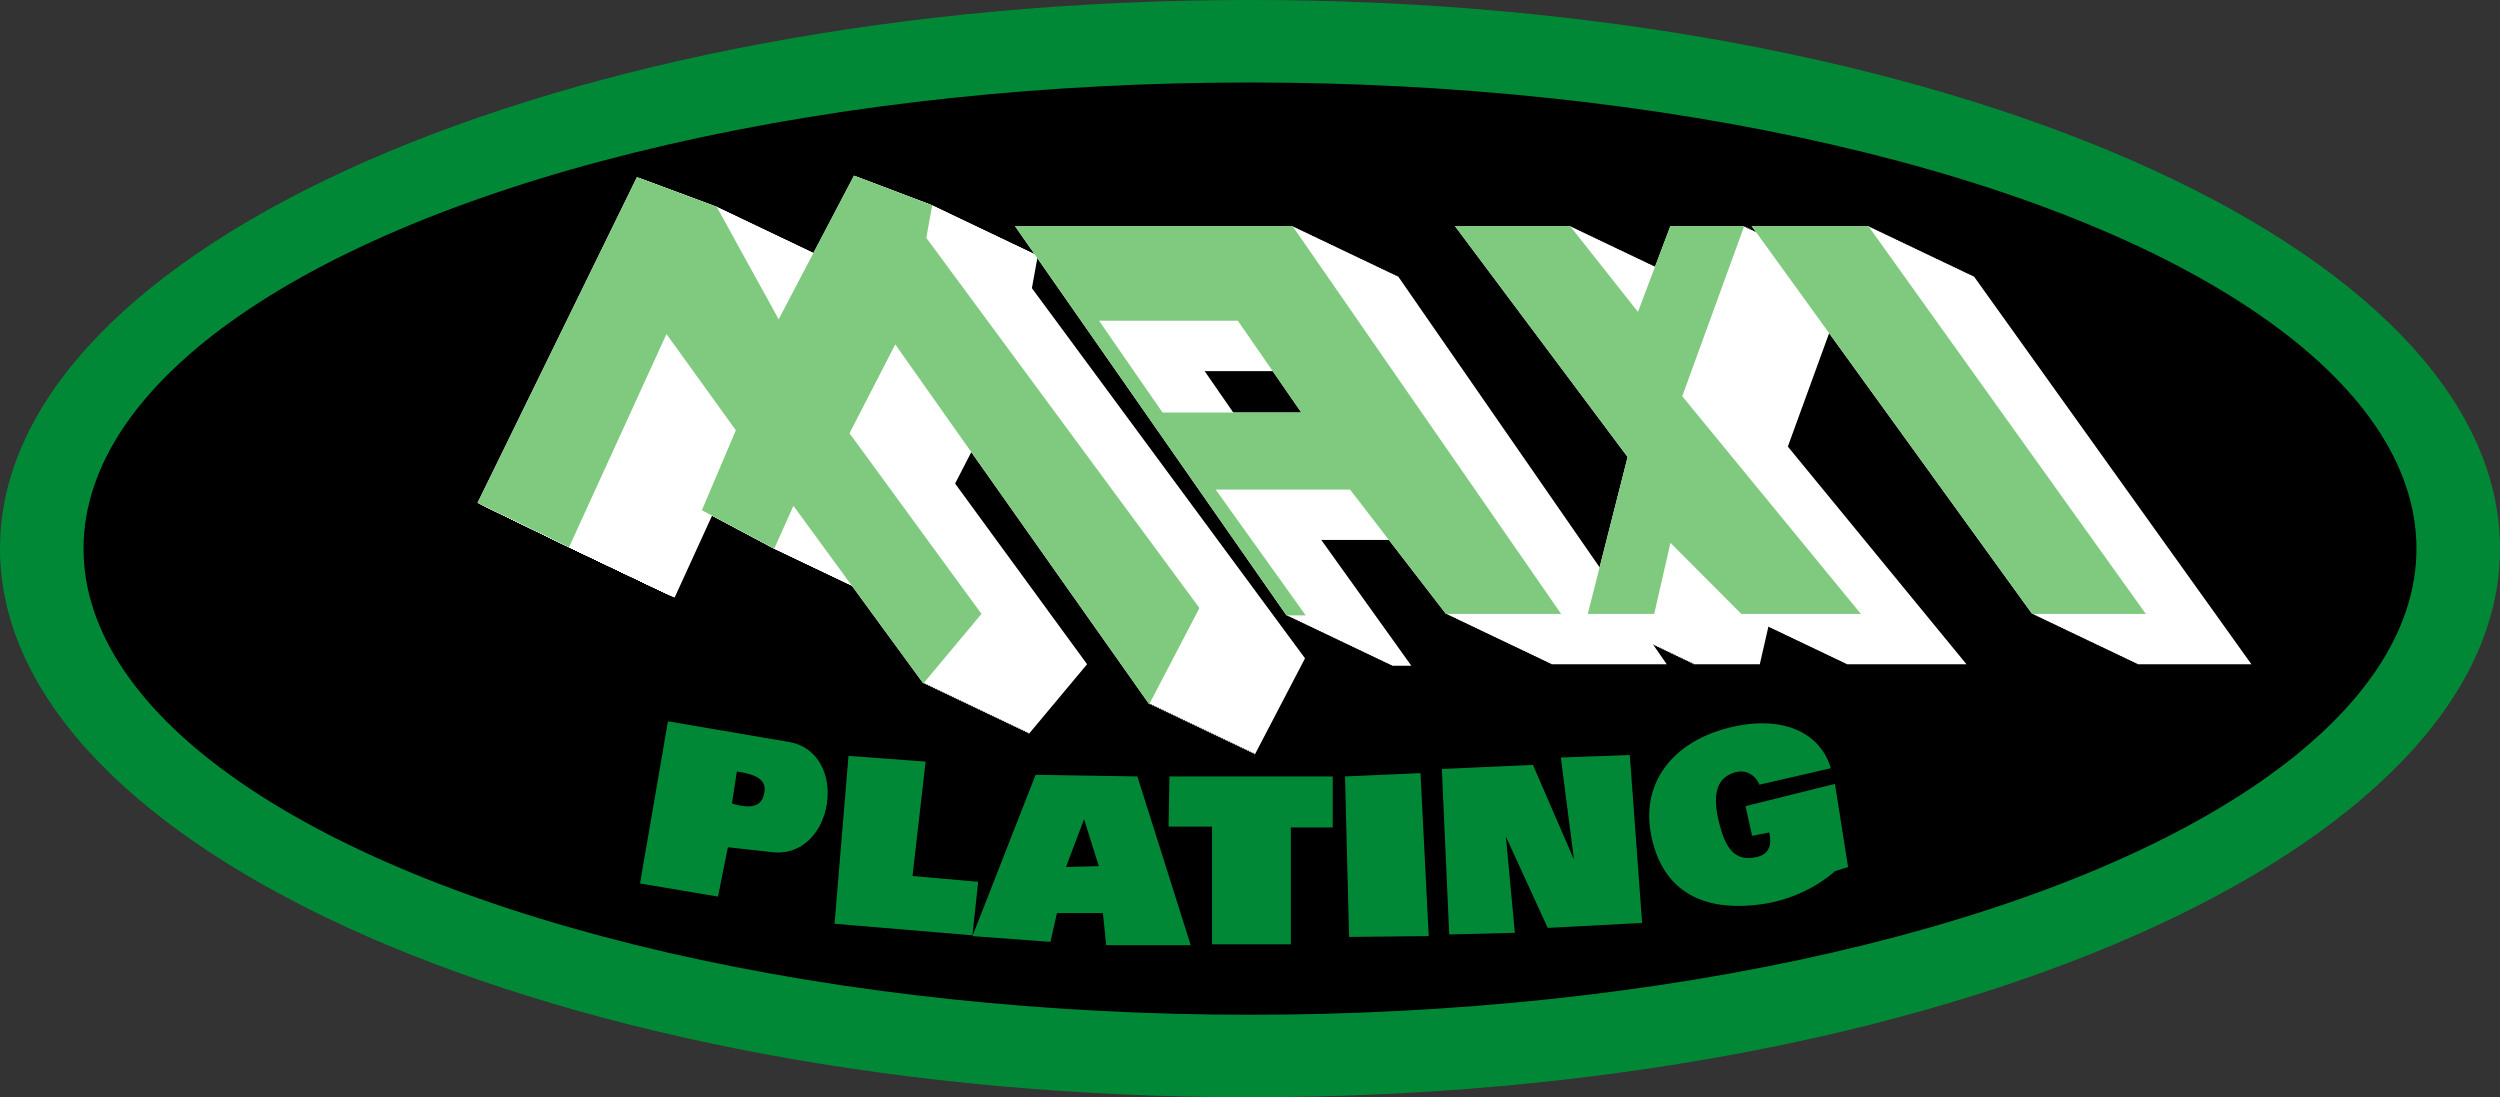<svg xmlns="http://www.w3.org/2000/svg" id="Camada_1" data-name="Camada 1" viewBox="0 0 809.72 355.39"><rect x="0" y="0" width="809.72" height="355.39" fill="#333333" stroke="none"/><defs><style>      .cls-1 {        fill: #fff;      }      .cls-1, .cls-2, .cls-3 {        fill-rule: evenodd;        stroke-width: 0px;      }      .cls-2 {        fill: #018837;      }      .cls-3 {        fill: #80ca7f;      }      .cls-4 {        fill: #000;        stroke: #000;        stroke-miterlimit: 2.41;        stroke-width: 1.09px;      }    </style></defs><path class="cls-2" d="M404.86,0c222.99,0,404.86,79.82,404.86,177.69s-181.87,177.69-404.86,177.69S0,275.57,0,177.69,181.87,0,404.86,0h0ZM404.86,27.26c207.79,0,377.25,67.58,377.25,150.43s-169.47,150.43-377.25,150.43S27.6,260.55,27.6,177.69,197.07,27.26,404.86,27.26h0Z"></path><ellipse class="cls-4" cx="404.86" cy="177.69" rx="377.26" ry="150.43"></ellipse><g><path class="cls-1" d="M692.39,215.15h36.82l-89.9-125.65h-37.78l90.86,125.65h0ZM505.42,89.5l55.95,74.81-12.91,50.83h21.52l5.26-23.02,22.95,23.02h38.73l-57.86-70.5,20.08-55.15h-23.91l-10.52,27.82-22-27.82h-37.3ZM188.86,179.18l51.64-105.51,25.82,9.59,20.08,36.45,24.39-46.52,25.34,9.59-1.91,10.55,88.46,119.89-16.26,31.17-82.25-116.54-14.82,28.77,42.74,58.51-18.83,22.54-42.08-57.55-6.22,13.91-23.43-12.47,11-25.9-22.47-31.17-31.56,69.06-29.65-14.39h0ZM390.17,120.2h44.95l20.56,29.73h-44.95l-20.56-29.73h0ZM362.92,89.5h89.9l87.02,125.65h-37.3l-31.08-40.28h-43.52l29.18,40.76h-6.23l-87.97-126.13h0Z"></path><path class="cls-1" d="M691.83,214.88h36.82l-89.9-125.65h-37.78l90.86,125.65h0ZM504.86,89.24l55.95,74.81-12.91,50.83h21.52l5.26-23.02,22.95,23.02h38.73l-57.86-70.5,20.08-55.15h-23.91l-10.52,27.82-22-27.82h-37.3ZM188.3,178.92l51.64-105.51,25.82,9.59,20.08,36.45,24.39-46.52,25.34,9.59-1.91,10.55,88.46,119.89-16.26,31.17-82.25-116.54-14.82,28.77,42.74,58.51-18.83,22.54-42.08-57.55-6.22,13.91-23.43-12.47,11-25.9-22.47-31.17-31.56,69.06-29.65-14.39h0ZM389.61,119.93h44.95l20.56,29.73h-44.95l-20.56-29.73h0ZM362.36,89.24h89.9l87.02,125.65h-37.3l-31.08-40.28h-43.52l29.18,40.76h-6.23l-87.97-126.13h0Z"></path><path class="cls-1" d="M691.27,214.62h36.82l-89.9-125.65h-37.78l90.86,125.65h0ZM504.3,88.97l55.95,74.81-12.91,50.83h21.52l5.26-23.02,22.95,23.02h38.73l-57.86-70.5,20.08-55.15h-23.91l-10.52,27.82-22-27.82h-37.3ZM187.74,178.65l51.64-105.51,25.82,9.59,20.08,36.45,24.39-46.52,25.34,9.59-1.91,10.55,88.46,119.89-16.26,31.17-82.25-116.54-14.82,28.77,42.74,58.51-18.83,22.54-42.08-57.55-6.22,13.91-23.43-12.47,11-25.9-22.47-31.17-31.56,69.06-29.65-14.39h0ZM389.05,119.66h44.95l20.56,29.73h-44.95l-20.56-29.73h0ZM361.8,88.97h89.9l87.02,125.65h-37.3l-31.08-40.28h-43.52l29.18,40.76h-6.23l-87.97-126.13h0Z"></path><path class="cls-1" d="M690.7,214.35h36.82l-89.9-125.65h-37.78l90.86,125.65h0ZM503.74,88.7l55.95,74.81-12.91,50.83h21.52l5.26-23.02,22.95,23.02h38.73l-57.86-70.5,20.08-55.15h-23.91l-10.52,27.82-22-27.82h-37.3ZM187.18,178.38l51.64-105.51,25.82,9.59,20.08,36.45,24.39-46.52,25.34,9.59-1.91,10.55,88.46,119.89-16.26,31.17-82.25-116.54-14.82,28.77,42.74,58.51-18.83,22.54-42.08-57.55-6.22,13.91-23.43-12.47,11-25.9-22.47-31.17-31.56,69.06-29.65-14.39h0ZM388.49,119.39h44.95l20.56,29.73h-44.95l-20.56-29.73h0ZM361.24,88.7h89.9l87.02,125.65h-37.3l-31.08-40.28h-43.52l29.18,40.76h-6.23l-87.97-126.13h0Z"></path><path class="cls-1" d="M690.14,214.08h36.82l-89.9-125.65h-37.78l90.86,125.65h0ZM503.18,88.43l55.95,74.81-12.91,50.83h21.52l5.26-23.02,22.95,23.02h38.73l-57.86-70.5,20.08-55.15h-23.91l-10.52,27.82-22-27.82h-37.3ZM186.61,178.11l51.64-105.51,25.82,9.59,20.08,36.45,24.39-46.52,25.34,9.59-1.91,10.55,88.46,119.89-16.26,31.17-82.25-116.54-14.82,28.77,42.74,58.51-18.83,22.54-42.08-57.55-6.22,13.91-23.43-12.47,11-25.9-22.47-31.17-31.56,69.06-29.65-14.39h0ZM387.93,119.13h44.95l20.56,29.73h-44.95l-20.56-29.73h0ZM360.67,88.43h89.9l87.02,125.65h-37.3l-31.08-40.28h-43.52l29.18,40.76h-6.23l-87.97-126.13h0Z"></path><path class="cls-1" d="M689.58,213.81h36.82l-89.9-125.65h-37.78l90.86,125.65h0ZM502.61,88.17l55.95,74.81-12.91,50.83h21.52l5.26-23.02,22.95,23.02h38.73l-57.86-70.5,20.08-55.15h-23.91l-10.52,27.82-22-27.82h-37.3ZM186.05,177.85l51.64-105.51,25.82,9.59,20.08,36.45,24.39-46.52,25.34,9.59-1.91,10.55,88.46,119.89-16.26,31.17-82.25-116.54-14.82,28.77,42.74,58.51-18.83,22.54-42.08-57.55-6.22,13.91-23.43-12.47,11-25.9-22.47-31.17-31.56,69.06-29.65-14.39h0ZM387.37,118.86h44.95l20.56,29.73h-44.95l-20.56-29.73h0ZM360.11,88.17h89.9l87.02,125.65h-37.3l-31.08-40.28h-43.52l29.18,40.76h-6.23l-87.97-126.13h0Z"></path><path class="cls-1" d="M689.02,213.55h36.82l-89.9-125.65h-37.78l90.86,125.65h0ZM502.05,87.9l55.95,74.81-12.91,50.83h21.52l5.26-23.02,22.95,23.02h38.73l-57.86-70.5,20.08-55.15h-23.91l-10.52,27.82-22-27.82h-37.3ZM185.49,177.58l51.64-105.51,25.82,9.59,20.08,36.45,24.39-46.52,25.34,9.59-1.91,10.55,88.46,119.89-16.26,31.17-82.25-116.54-14.82,28.77,42.74,58.51-18.83,22.54-42.08-57.55-6.22,13.91-23.43-12.47,11-25.9-22.47-31.17-31.56,69.06-29.65-14.39h0ZM386.81,118.59h44.95l20.56,29.73h-44.95l-20.56-29.73h0ZM359.55,87.9h89.9l87.02,125.65h-37.3l-31.08-40.28h-43.52l29.18,40.76h-6.23l-87.97-126.13h0Z"></path><path class="cls-1" d="M688.46,213.28h36.82l-89.9-125.65h-37.78l90.86,125.65h0ZM501.49,87.63l55.95,74.81-12.91,50.83h21.52l5.26-23.02,22.95,23.02h38.73l-57.86-70.5,20.08-55.15h-23.91l-10.52,27.82-22-27.82h-37.3ZM184.93,177.31l51.64-105.51,25.82,9.59,20.08,36.45,24.39-46.52,25.34,9.59-1.91,10.55,88.46,119.89-16.26,31.17-82.25-116.54-14.82,28.77,42.74,58.51-18.83,22.54-42.08-57.55-6.22,13.91-23.43-12.47,11-25.9-22.47-31.17-31.56,69.06-29.65-14.39h0ZM386.25,118.33h44.95l20.56,29.73h-44.95l-20.56-29.73h0ZM358.99,87.63h89.9l87.02,125.65h-37.3l-31.08-40.28h-43.52l29.18,40.76h-6.23l-87.97-126.13h0Z"></path><path class="cls-1" d="M687.9,213.01h36.82l-89.9-125.65h-37.78l90.86,125.65h0ZM500.93,87.37l55.95,74.81-12.91,50.83h21.52l5.26-23.02,22.95,23.02h38.73l-57.86-70.5,20.08-55.15h-23.91l-10.52,27.82-22-27.82h-37.3ZM184.37,177.05l51.64-105.51,25.82,9.59,20.08,36.45,24.39-46.52,25.34,9.59-1.91,10.55,88.46,119.89-16.26,31.17-82.25-116.54-14.82,28.77,42.74,58.51-18.83,22.54-42.08-57.55-6.22,13.91-23.43-12.47,11-25.9-22.47-31.17-31.56,69.06-29.65-14.39h0ZM385.69,118.06h44.95l20.56,29.73h-44.95l-20.56-29.73h0ZM358.43,87.37h89.9l87.02,125.65h-37.3l-31.08-40.28h-43.52l29.18,40.76h-6.23l-87.97-126.13h0Z"></path><path class="cls-1" d="M687.34,212.74h36.82l-89.9-125.65h-37.78l90.86,125.65h0ZM500.37,87.1l55.95,74.81-12.91,50.83h21.52l5.26-23.02,22.95,23.02h38.73l-57.86-70.5,20.08-55.15h-23.91l-10.52,27.82-22-27.82h-37.3ZM183.81,176.78l51.64-105.51,25.82,9.59,20.08,36.45,24.39-46.52,25.34,9.59-1.91,10.55,88.46,119.89-16.26,31.17-82.25-116.54-14.82,28.77,42.74,58.51-18.83,22.54-42.08-57.55-6.22,13.91-23.43-12.47,11-25.9-22.47-31.17-31.56,69.06-29.65-14.39h0ZM385.13,117.79h44.95l20.56,29.73h-44.95l-20.56-29.73h0ZM357.87,87.1h89.9l87.02,125.65h-37.3l-31.08-40.28h-43.52l29.18,40.76h-6.23l-87.97-126.13h0Z"></path><path class="cls-1" d="M686.78,212.48h36.82l-89.9-125.65h-37.78l90.86,125.65h0ZM499.81,86.83l55.95,74.81-12.91,50.83h21.52l5.26-23.02,22.95,23.02h38.73l-57.86-70.5,20.08-55.15h-23.91l-10.52,27.82-22-27.82h-37.3ZM183.25,176.51l51.64-105.51,25.82,9.59,20.08,36.45,24.39-46.52,25.34,9.59-1.91,10.55,88.46,119.89-16.26,31.17-82.25-116.54-14.82,28.77,42.74,58.51-18.83,22.54-42.08-57.55-6.22,13.91-23.43-12.47,11-25.9-22.47-31.17-31.56,69.06-29.65-14.39h0ZM384.57,117.52h44.95l20.56,29.73h-44.95l-20.56-29.73h0ZM357.31,86.83h89.9l87.02,125.65h-37.3l-31.08-40.28h-43.52l29.18,40.76h-6.23l-87.97-126.13h0Z"></path><path class="cls-1" d="M686.22,212.21h36.82l-89.9-125.65h-37.78l90.86,125.65h0ZM499.25,86.56l55.95,74.81-12.91,50.83h21.52l5.26-23.02,22.95,23.02h38.73l-57.86-70.5,20.08-55.15h-23.91l-10.52,27.82-22-27.82h-37.3ZM182.69,176.24l51.64-105.51,25.82,9.59,20.08,36.45,24.39-46.52,25.34,9.59-1.91,10.55,88.46,119.89-16.26,31.17-82.25-116.54-14.82,28.77,42.74,58.51-18.83,22.54-42.08-57.55-6.22,13.91-23.43-12.47,11-25.9-22.47-31.17-31.56,69.06-29.65-14.39h0ZM384.01,117.26h44.95l20.56,29.73h-44.95l-20.56-29.73h0ZM356.75,86.56h89.9l87.02,125.65h-37.3l-31.08-40.28h-43.52l29.18,40.76h-6.23l-87.97-126.13h0Z"></path><path class="cls-1" d="M685.66,211.94h36.82l-89.9-125.65h-37.78l90.86,125.65h0ZM498.69,86.3l55.95,74.81-12.91,50.83h21.52l5.26-23.02,22.95,23.02h38.73l-57.86-70.5,20.08-55.15h-23.91l-10.52,27.82-22-27.82h-37.3ZM182.13,175.98l51.64-105.51,25.82,9.59,20.08,36.45,24.39-46.52,25.34,9.59-1.91,10.55,88.46,119.89-16.26,31.17-82.25-116.54-14.82,28.77,42.74,58.51-18.83,22.54-42.08-57.55-6.22,13.91-23.43-12.47,11-25.9-22.47-31.17-31.56,69.06-29.65-14.39h0ZM383.45,116.99h44.95l20.56,29.73h-44.95l-20.56-29.73h0ZM356.19,86.3h89.9l87.02,125.65h-37.3l-31.08-40.28h-43.52l29.18,40.76h-6.23l-87.97-126.13h0Z"></path><path class="cls-1" d="M685.1,211.68h36.82l-89.9-125.65h-37.78l90.86,125.65h0ZM498.13,86.03l55.95,74.81-12.91,50.83h21.52l5.26-23.02,22.95,23.02h38.73l-57.86-70.5,20.08-55.15h-23.91l-10.52,27.82-22-27.82h-37.3ZM181.57,175.71l51.64-105.51,25.82,9.59,20.08,36.45,24.39-46.52,25.34,9.59-1.91,10.55,88.46,119.89-16.26,31.17-82.25-116.54-14.82,28.77,42.74,58.51-18.83,22.54-42.08-57.55-6.22,13.91-23.43-12.47,11-25.9-22.47-31.17-31.56,69.06-29.65-14.39h0ZM382.89,116.72h44.95l20.56,29.73h-44.95l-20.56-29.73h0ZM355.63,86.03h89.9l87.02,125.65h-37.3l-31.08-40.28h-43.52l29.18,40.76h-6.23l-87.97-126.13h0Z"></path><path class="cls-1" d="M684.54,211.41h36.82l-89.9-125.65h-37.78l90.86,125.65h0ZM497.57,85.76l55.95,74.81-12.91,50.83h21.52l5.26-23.02,22.95,23.02h38.73l-57.86-70.5,20.08-55.15h-23.91l-10.52,27.82-22-27.82h-37.3ZM181.01,175.44l51.64-105.51,25.82,9.59,20.08,36.45,24.39-46.52,25.34,9.59-1.91,10.55,88.46,119.89-16.26,31.17-82.25-116.54-14.82,28.77,42.74,58.51-18.83,22.54-42.08-57.55-6.22,13.91-23.43-12.47,11-25.9-22.47-31.17-31.56,69.06-29.65-14.39h0ZM382.33,116.45h44.95l20.56,29.73h-44.95l-20.56-29.73h0ZM355.07,85.76h89.9l87.02,125.65h-37.3l-31.08-40.28h-43.52l29.18,40.76h-6.23l-87.97-126.13h0Z"></path><path class="cls-1" d="M683.98,211.14h36.82l-89.9-125.65h-37.78l90.86,125.65h0ZM497.01,85.49l55.95,74.81-12.91,50.83h21.52l5.26-23.02,22.95,23.02h38.73l-57.86-70.5,20.08-55.15h-23.91l-10.52,27.82-22-27.82h-37.3ZM180.45,175.17l51.64-105.51,25.82,9.59,20.08,36.45,24.39-46.52,25.34,9.59-1.91,10.55,88.46,119.89-16.26,31.17-82.25-116.54-14.82,28.77,42.74,58.51-18.83,22.54-42.08-57.55-6.22,13.91-23.43-12.47,11-25.9-22.47-31.17-31.56,69.06-29.65-14.39h0ZM381.77,116.19h44.95l20.56,29.73h-44.95l-20.56-29.73h0ZM354.51,85.49h89.9l87.02,125.65h-37.3l-31.08-40.28h-43.52l29.18,40.76h-6.23l-87.97-126.13h0Z"></path><path class="cls-1" d="M683.42,210.87h36.82l-89.9-125.65h-37.78l90.86,125.65h0ZM496.45,85.23l55.95,74.81-12.91,50.83h21.52l5.26-23.02,22.95,23.02h38.73l-57.86-70.5,20.08-55.15h-23.91l-10.52,27.82-22-27.82h-37.3ZM179.89,174.91l51.64-105.51,25.82,9.59,20.08,36.45,24.39-46.52,25.34,9.59-1.91,10.55,88.46,119.89-16.26,31.17-82.25-116.54-14.82,28.77,42.74,58.51-18.83,22.54-42.08-57.55-6.22,13.91-23.43-12.47,11-25.9-22.47-31.17-31.56,69.06-29.65-14.39h0ZM381.21,115.92h44.95l20.56,29.73h-44.95l-20.56-29.73h0ZM353.95,85.23h89.9l87.02,125.65h-37.3l-31.08-40.28h-43.52l29.18,40.76h-6.23l-87.97-126.13h0Z"></path><path class="cls-1" d="M682.86,210.61h36.82l-89.9-125.65h-37.78l90.86,125.65h0ZM495.89,84.96l55.95,74.81-12.91,50.83h21.52l5.26-23.02,22.95,23.02h38.73l-57.86-70.5,20.08-55.15h-23.91l-10.52,27.82-22-27.82h-37.3ZM179.33,174.64l51.64-105.51,25.82,9.59,20.08,36.45,24.39-46.52,25.34,9.59-1.91,10.55,88.46,119.89-16.26,31.17-82.25-116.54-14.82,28.77,42.74,58.51-18.83,22.54-42.08-57.55-6.22,13.91-23.43-12.47,11-25.9-22.47-31.17-31.56,69.06-29.65-14.39h0ZM380.65,115.65h44.95l20.56,29.73h-44.95l-20.56-29.73h0ZM353.39,84.96h89.9l87.02,125.65h-37.3l-31.08-40.28h-43.52l29.18,40.76h-6.23l-87.97-126.13h0Z"></path><path class="cls-1" d="M682.3,210.34h36.82l-89.9-125.65h-37.78l90.86,125.65h0ZM495.33,84.69l55.95,74.81-12.91,50.83h21.52l5.26-23.02,22.95,23.02h38.73l-57.86-70.5,20.08-55.15h-23.91l-10.52,27.82-22-27.82h-37.3ZM178.77,174.37l51.64-105.51,25.82,9.59,20.08,36.45,24.39-46.52,25.34,9.59-1.91,10.55,88.46,119.89-16.26,31.17-82.25-116.54-14.82,28.77,42.74,58.51-18.83,22.54-42.08-57.55-6.22,13.91-23.43-12.47,11-25.9-22.47-31.17-31.56,69.06-29.65-14.39h0ZM380.08,115.38h44.95l20.56,29.73h-44.95l-20.56-29.73h0ZM352.83,84.69h89.9l87.02,125.65h-37.3l-31.08-40.28h-43.52l29.18,40.76h-6.23l-87.97-126.13h0Z"></path><path class="cls-1" d="M681.74,210.07h36.82l-89.9-125.65h-37.78l90.86,125.65h0ZM494.77,84.42l55.95,74.81-12.91,50.83h21.52l5.26-23.02,22.95,23.02h38.73l-57.86-70.5,20.08-55.15h-23.91l-10.52,27.82-22-27.82h-37.3ZM178.21,174.1l51.64-105.51,25.82,9.59,20.08,36.45,24.39-46.52,25.34,9.59-1.91,10.55,88.46,119.89-16.26,31.17-82.25-116.54-14.82,28.77,42.74,58.51-18.83,22.54-42.08-57.55-6.22,13.91-23.43-12.47,11-25.9-22.47-31.17-31.56,69.06-29.65-14.39h0ZM379.52,115.12h44.95l20.56,29.73h-44.95l-20.56-29.73h0ZM352.27,84.42h89.9l87.02,125.65h-37.3l-31.08-40.28h-43.52l29.18,40.76h-6.23l-87.97-126.13h0Z"></path><path class="cls-1" d="M681.18,209.8h36.82l-89.9-125.65h-37.78l90.86,125.65h0ZM494.21,84.16l55.95,74.81-12.91,50.83h21.52l5.26-23.02,22.95,23.02h38.73l-57.86-70.5,20.08-55.15h-23.91l-10.52,27.82-22-27.82h-37.3ZM177.65,173.84l51.64-105.51,25.82,9.59,20.08,36.45,24.39-46.52,25.34,9.59-1.91,10.55,88.46,119.89-16.26,31.17-82.25-116.54-14.82,28.77,42.74,58.51-18.83,22.54-42.08-57.55-6.22,13.91-23.43-12.47,11-25.9-22.47-31.17-31.56,69.06-29.65-14.39h0ZM378.96,114.85h44.95l20.56,29.73h-44.95l-20.56-29.73h0ZM351.71,84.16h89.9l87.02,125.65h-37.3l-31.08-40.28h-43.52l29.18,40.76h-6.23l-87.97-126.13h0Z"></path><path class="cls-1" d="M680.61,209.54h36.82l-89.9-125.65h-37.78l90.86,125.65h0ZM493.65,83.89l55.95,74.81-12.91,50.83h21.52l5.26-23.02,22.95,23.02h38.73l-57.86-70.5,20.08-55.15h-23.91l-10.52,27.82-22-27.82h-37.3ZM177.09,173.57l51.64-105.51,25.82,9.59,20.08,36.45,24.39-46.52,25.34,9.59-1.91,10.55,88.46,119.89-16.26,31.17-82.25-116.54-14.82,28.77,42.74,58.51-18.83,22.54-42.08-57.55-6.22,13.91-23.43-12.47,11-25.9-22.47-31.17-31.56,69.06-29.65-14.39h0ZM378.4,114.58h44.95l20.56,29.73h-44.95l-20.56-29.73h0ZM351.15,83.89h89.9l87.02,125.65h-37.3l-31.08-40.28h-43.52l29.18,40.76h-6.23l-87.97-126.13h0Z"></path><path class="cls-1" d="M680.05,209.27h36.82l-89.9-125.65h-37.78l90.86,125.65h0ZM493.09,83.62l55.95,74.81-12.91,50.83h21.52l5.26-23.02,22.95,23.02h38.73l-57.86-70.5,20.08-55.15h-23.91l-10.52,27.82-22-27.82h-37.3ZM176.52,173.3l51.64-105.51,25.82,9.59,20.08,36.45,24.39-46.52,25.34,9.59-1.91,10.55,88.46,119.89-16.26,31.17-82.25-116.54-14.82,28.77,42.74,58.51-18.83,22.54-42.08-57.55-6.22,13.91-23.43-12.47,11-25.9-22.47-31.17-31.56,69.06-29.65-14.39h0ZM377.84,114.32h44.95l20.56,29.73h-44.95l-20.56-29.73h0ZM350.58,83.62h89.9l87.02,125.65h-37.3l-31.08-40.28h-43.52l29.18,40.76h-6.23l-87.97-126.13h0Z"></path><path class="cls-1" d="M679.49,209h36.82l-89.9-125.65h-37.78l90.86,125.65h0ZM492.52,83.36l55.95,74.81-12.91,50.83h21.52l5.26-23.02,22.95,23.02h38.73l-57.86-70.5,20.08-55.15h-23.91l-10.52,27.82-22-27.82h-37.3ZM175.96,173.04l51.64-105.51,25.82,9.59,20.08,36.45,24.39-46.52,25.34,9.59-1.91,10.55,88.46,119.89-16.26,31.17-82.25-116.54-14.82,28.77,42.74,58.51-18.83,22.54-42.08-57.55-6.22,13.91-23.43-12.47,11-25.9-22.47-31.17-31.56,69.06-29.65-14.39h0ZM377.28,114.05h44.95l20.56,29.73h-44.95l-20.56-29.73h0ZM350.02,83.36h89.9l87.02,125.65h-37.3l-31.08-40.28h-43.52l29.18,40.76h-6.23l-87.97-126.13h0Z"></path><path class="cls-1" d="M678.93,208.74h36.82l-89.9-125.65h-37.78l90.86,125.65h0ZM491.96,83.09l55.95,74.81-12.91,50.83h21.52l5.26-23.02,22.95,23.02h38.73l-57.86-70.5,20.08-55.15h-23.91l-10.52,27.82-22-27.82h-37.3ZM175.4,172.77l51.64-105.51,25.82,9.59,20.08,36.45,24.39-46.52,25.34,9.59-1.91,10.55,88.46,119.89-16.26,31.17-82.25-116.54-14.82,28.77,42.74,58.51-18.83,22.54-42.08-57.55-6.22,13.91-23.43-12.47,11-25.9-22.47-31.17-31.56,69.06-29.65-14.39h0ZM376.72,113.78h44.95l20.56,29.73h-44.95l-20.56-29.73h0ZM349.46,83.09h89.9l87.02,125.65h-37.3l-31.08-40.28h-43.52l29.18,40.76h-6.23l-87.97-126.13h0Z"></path><path class="cls-1" d="M678.37,208.47h36.82l-89.9-125.65h-37.78l90.86,125.65h0ZM491.4,82.82l55.95,74.81-12.91,50.83h21.52l5.26-23.02,22.95,23.02h38.73l-57.86-70.5,20.08-55.15h-23.91l-10.52,27.82-22-27.82h-37.3ZM174.84,172.5l51.64-105.51,25.82,9.59,20.08,36.45,24.39-46.52,25.34,9.59-1.91,10.55,88.46,119.89-16.26,31.17-82.25-116.54-14.82,28.77,42.74,58.51-18.83,22.54-42.08-57.55-6.22,13.91-23.43-12.47,11-25.9-22.47-31.17-31.56,69.06-29.65-14.39h0ZM376.16,113.51h44.95l20.56,29.73h-44.95l-20.56-29.73h0ZM348.9,82.82h89.9l87.02,125.65h-37.3l-31.08-40.28h-43.52l29.18,40.76h-6.23l-87.97-126.13h0Z"></path><path class="cls-1" d="M677.81,208.2h36.82l-89.9-125.65h-37.78l90.86,125.65h0ZM490.84,82.55l55.95,74.81-12.91,50.83h21.52l5.26-23.02,22.95,23.02h38.73l-57.86-70.5,20.08-55.15h-23.91l-10.52,27.82-22-27.82h-37.3ZM174.28,172.23l51.64-105.51,25.82,9.59,20.08,36.45,24.39-46.52,25.34,9.59-1.91,10.55,88.46,119.89-16.26,31.17-82.25-116.54-14.82,28.77,42.74,58.51-18.83,22.54-42.08-57.55-6.22,13.91-23.43-12.47,11-25.9-22.47-31.17-31.56,69.06-29.65-14.39h0ZM375.6,113.25h44.95l20.56,29.73h-44.95l-20.56-29.73h0ZM348.34,82.55h89.9l87.02,125.65h-37.3l-31.08-40.28h-43.52l29.18,40.76h-6.23l-87.97-126.13h0Z"></path><path class="cls-1" d="M677.25,207.93h36.82l-89.9-125.65h-37.78l90.86,125.65h0ZM490.28,82.29l55.95,74.81-12.91,50.83h21.52l5.26-23.02,22.95,23.02h38.73l-57.86-70.5,20.08-55.15h-23.91l-10.52,27.82-22-27.82h-37.3ZM173.72,171.97l51.64-105.51,25.82,9.59,20.08,36.45,24.39-46.52,25.34,9.59-1.91,10.55,88.46,119.89-16.26,31.17-82.25-116.54-14.82,28.77,42.74,58.51-18.83,22.54-42.08-57.55-6.22,13.91-23.43-12.47,11-25.9-22.47-31.17-31.56,69.06-29.65-14.39h0ZM375.04,112.98h44.95l20.56,29.73h-44.95l-20.56-29.73h0ZM347.78,82.29h89.9l87.02,125.65h-37.3l-31.08-40.28h-43.52l29.18,40.76h-6.23l-87.97-126.13h0Z"></path><path class="cls-1" d="M676.69,207.67h36.82l-89.9-125.65h-37.78l90.86,125.65h0ZM489.72,82.02l55.95,74.81-12.91,50.83h21.52l5.26-23.02,22.95,23.02h38.73l-57.86-70.5,20.08-55.15h-23.91l-10.52,27.82-22-27.82h-37.3ZM173.16,171.7l51.64-105.51,25.82,9.59,20.08,36.45,24.39-46.52,25.34,9.59-1.91,10.55,88.46,119.89-16.26,31.17-82.25-116.54-14.82,28.77,42.74,58.51-18.83,22.54-42.08-57.55-6.22,13.91-23.43-12.47,11-25.9-22.47-31.17-31.56,69.06-29.65-14.39h0ZM374.48,112.71h44.95l20.56,29.73h-44.95l-20.56-29.73h0ZM347.22,82.02h89.9l87.02,125.65h-37.3l-31.08-40.28h-43.52l29.18,40.76h-6.23l-87.97-126.13h0Z"></path><path class="cls-1" d="M676.13,207.4h36.82l-89.9-125.65h-37.78l90.86,125.65h0ZM489.16,81.75l55.95,74.81-12.91,50.83h21.52l5.26-23.02,22.95,23.02h38.73l-57.86-70.5,20.08-55.15h-23.91l-10.52,27.82-22-27.82h-37.3ZM172.6,171.43l51.64-105.51,25.82,9.59,20.08,36.45,24.39-46.52,25.34,9.59-1.91,10.55,88.46,119.89-16.26,31.17-82.25-116.54-14.82,28.77,42.74,58.51-18.83,22.54-42.08-57.55-6.22,13.91-23.43-12.47,11-25.9-22.47-31.17-31.56,69.06-29.65-14.39h0ZM373.92,112.44h44.95l20.56,29.73h-44.95l-20.56-29.73h0ZM346.66,81.75h89.9l87.02,125.65h-37.3l-31.08-40.28h-43.52l29.18,40.76h-6.23l-87.97-126.13h0Z"></path><path class="cls-1" d="M675.57,207.13h36.82l-89.9-125.65h-37.78l90.86,125.65h0ZM488.6,81.48l55.95,74.81-12.91,50.83h21.52l5.26-23.02,22.95,23.02h38.73l-57.86-70.5,20.08-55.15h-23.91l-10.52,27.82-22-27.82h-37.3ZM172.04,171.16l51.64-105.51,25.82,9.59,20.08,36.45,24.39-46.52,25.34,9.59-1.91,10.55,88.46,119.89-16.26,31.17-82.25-116.54-14.82,28.77,42.74,58.51-18.83,22.54-42.08-57.55-6.22,13.91-23.43-12.47,11-25.9-22.47-31.17-31.56,69.06-29.65-14.39h0ZM373.36,112.18h44.95l20.56,29.73h-44.95l-20.56-29.73h0ZM346.1,81.48h89.9l87.02,125.65h-37.3l-31.08-40.28h-43.52l29.18,40.76h-6.23l-87.97-126.13h0Z"></path><path class="cls-1" d="M675.01,206.86h36.82l-89.9-125.65h-37.78l90.86,125.65h0ZM488.04,81.22l55.95,74.81-12.91,50.83h21.52l5.26-23.02,22.95,23.02h38.73l-57.86-70.5,20.08-55.15h-23.91l-10.52,27.82-22-27.82h-37.3ZM171.48,170.9l51.64-105.51,25.82,9.59,20.08,36.45,24.39-46.52,25.34,9.59-1.91,10.55,88.46,119.89-16.26,31.17-82.25-116.54-14.82,28.77,42.74,58.51-18.83,22.54-42.08-57.55-6.22,13.91-23.43-12.47,11-25.9-22.47-31.17-31.56,69.06-29.65-14.39h0ZM372.8,111.91h44.95l20.56,29.73h-44.95l-20.56-29.73h0ZM345.54,81.22h89.9l87.02,125.65h-37.3l-31.08-40.28h-43.52l29.18,40.76h-6.23l-87.97-126.13h0Z"></path><path class="cls-1" d="M674.45,206.6h36.82l-89.9-125.65h-37.78l90.86,125.65h0ZM487.48,80.95l55.95,74.81-12.91,50.83h21.52l5.26-23.02,22.95,23.02h38.73l-57.86-70.5,20.08-55.15h-23.91l-10.52,27.82-22-27.82h-37.3ZM170.92,170.63l51.64-105.51,25.82,9.59,20.08,36.45,24.39-46.52,25.34,9.59-1.91,10.55,88.46,119.89-16.26,31.17-82.25-116.54-14.82,28.77,42.74,58.51-18.83,22.54-42.08-57.55-6.22,13.91-23.43-12.47,11-25.9-22.47-31.17-31.56,69.06-29.65-14.39h0ZM372.24,111.64h44.95l20.56,29.73h-44.95l-20.56-29.73h0ZM344.98,80.95h89.9l87.02,125.65h-37.3l-31.08-40.28h-43.52l29.18,40.76h-6.23l-87.97-126.13h0Z"></path><path class="cls-1" d="M673.89,206.33h36.82l-89.9-125.65h-37.78l90.86,125.65h0ZM486.92,80.68l55.95,74.81-12.91,50.83h21.52l5.26-23.02,22.95,23.02h38.73l-57.86-70.5,20.08-55.15h-23.91l-10.52,27.82-22-27.82h-37.3ZM170.36,170.36l51.64-105.51,25.82,9.59,20.08,36.45,24.39-46.52,25.34,9.59-1.91,10.55,88.46,119.89-16.26,31.17-82.25-116.54-14.82,28.77,42.74,58.51-18.83,22.54-42.08-57.55-6.22,13.91-23.43-12.47,11-25.9-22.47-31.17-31.56,69.06-29.65-14.39h0ZM371.68,111.38h44.95l20.56,29.73h-44.95l-20.56-29.73h0ZM344.42,80.68h89.9l87.02,125.65h-37.3l-31.08-40.28h-43.52l29.18,40.76h-6.23l-87.97-126.13h0Z"></path><path class="cls-1" d="M673.33,206.06h36.82l-89.9-125.65h-37.78l90.86,125.65h0ZM486.36,80.42l55.95,74.81-12.91,50.83h21.52l5.26-23.02,22.95,23.02h38.73l-57.86-70.5,20.08-55.15h-23.91l-10.52,27.82-22-27.82h-37.3ZM169.8,170.1l51.64-105.51,25.82,9.59,20.08,36.45,24.39-46.52,25.34,9.59-1.91,10.55,88.46,119.89-16.26,31.17-82.25-116.54-14.82,28.77,42.74,58.51-18.83,22.54-42.08-57.55-6.22,13.91-23.43-12.47,11-25.9-22.47-31.17-31.56,69.06-29.65-14.39h0ZM371.12,111.11h44.95l20.56,29.73h-44.95l-20.56-29.73h0ZM343.86,80.42h89.9l87.02,125.65h-37.3l-31.08-40.28h-43.52l29.18,40.76h-6.23l-87.97-126.13h0Z"></path><path class="cls-1" d="M672.77,205.79h36.82l-89.9-125.65h-37.78l90.86,125.65h0ZM485.8,80.15l55.95,74.81-12.91,50.83h21.52l5.26-23.02,22.95,23.02h38.73l-57.86-70.5,20.08-55.15h-23.91l-10.52,27.82-22-27.82h-37.3ZM169.24,169.83l51.64-105.51,25.82,9.59,20.08,36.45,24.39-46.52,25.34,9.59-1.91,10.55,88.46,119.89-16.26,31.17-82.25-116.54-14.82,28.77,42.74,58.51-18.83,22.54-42.08-57.55-6.22,13.91-23.43-12.47,11-25.9-22.47-31.17-31.56,69.06-29.65-14.39h0ZM370.56,110.84h44.95l20.56,29.73h-44.95l-20.56-29.73h0ZM343.3,80.15h89.9l87.02,125.65h-37.3l-31.08-40.28h-43.52l29.18,40.76h-6.23l-87.97-126.13h0Z"></path><path class="cls-1" d="M672.21,205.53h36.82l-89.9-125.65h-37.78l90.86,125.65h0ZM485.24,79.88l55.95,74.81-12.91,50.83h21.52l5.26-23.02,22.95,23.02h38.73l-57.86-70.5,20.08-55.15h-23.91l-10.52,27.82-22-27.82h-37.3ZM168.68,169.56l51.64-105.51,25.82,9.59,20.08,36.45,24.39-46.52,25.34,9.59-1.91,10.55,88.46,119.89-16.26,31.17-82.25-116.54-14.82,28.77,42.74,58.51-18.83,22.54-42.08-57.55-6.22,13.91-23.43-12.47,11-25.9-22.47-31.17-31.56,69.06-29.65-14.39h0ZM369.99,110.57h44.95l20.56,29.73h-44.95l-20.56-29.73h0ZM342.74,79.88h89.9l87.02,125.65h-37.3l-31.08-40.28h-43.52l29.18,40.76h-6.23l-87.97-126.13h0Z"></path><path class="cls-1" d="M671.65,205.26h36.82l-89.9-125.65h-37.78l90.86,125.65h0ZM484.68,79.61l55.95,74.81-12.91,50.83h21.52l5.26-23.02,22.95,23.02h38.73l-57.86-70.5,20.08-55.15h-23.91l-10.52,27.82-22-27.82h-37.3ZM168.12,169.29l51.64-105.51,25.82,9.59,20.08,36.45,24.39-46.52,25.34,9.59-1.91,10.55,88.46,119.89-16.26,31.17-82.25-116.54-14.82,28.77,42.74,58.51-18.83,22.54-42.08-57.55-6.22,13.91-23.43-12.47,11-25.9-22.47-31.17-31.56,69.06-29.65-14.39h0ZM369.43,110.31h44.95l20.56,29.73h-44.95l-20.56-29.73h0ZM342.18,79.61h89.9l87.02,125.65h-37.3l-31.08-40.28h-43.52l29.18,40.76h-6.23l-87.97-126.13h0Z"></path><path class="cls-1" d="M671.09,204.99h36.82l-89.9-125.65h-37.78l90.86,125.65h0ZM484.12,79.35l55.95,74.81-12.91,50.83h21.52l5.26-23.02,22.95,23.02h38.73l-57.86-70.5,20.08-55.15h-23.91l-10.52,27.82-22-27.82h-37.3ZM167.56,169.03l51.64-105.51,25.82,9.59,20.08,36.45,24.39-46.52,25.34,9.59-1.91,10.55,88.46,119.89-16.26,31.17-82.25-116.54-14.82,28.77,42.74,58.51-18.83,22.54-42.08-57.55-6.22,13.91-23.43-12.47,11-25.9-22.47-31.17-31.56,69.06-29.65-14.39h0ZM368.87,110.04h44.95l20.56,29.73h-44.95l-20.56-29.73h0ZM341.62,79.35h89.9l87.02,125.65h-37.3l-31.08-40.28h-43.52l29.18,40.76h-6.23l-87.97-126.13h0Z"></path><path class="cls-1" d="M670.52,204.73h36.82l-89.9-125.65h-37.78l90.86,125.65h0ZM483.56,79.08l55.95,74.81-12.91,50.83h21.52l5.26-23.02,22.95,23.02h38.73l-57.86-70.5,20.08-55.15h-23.91l-10.52,27.82-22-27.82h-37.3ZM167,168.76l51.64-105.51,25.82,9.59,20.08,36.45,24.39-46.52,25.34,9.59-1.91,10.55,88.46,119.89-16.26,31.17-82.25-116.54-14.82,28.77,42.74,58.51-18.83,22.54-42.08-57.55-6.22,13.91-23.43-12.47,11-25.9-22.47-31.17-31.56,69.06-29.65-14.39h0ZM368.31,109.77h44.95l20.56,29.73h-44.95l-20.56-29.73h0ZM341.06,79.08h89.9l87.02,125.65h-37.3l-31.08-40.28h-43.52l29.18,40.76h-6.23l-87.97-126.13h0Z"></path><path class="cls-1" d="M669.96,204.46h36.82l-89.9-125.65h-37.78l90.86,125.65h0ZM483,78.81l55.95,74.81-12.91,50.83h21.52l5.26-23.02,22.95,23.02h38.73l-57.86-70.5,20.08-55.15h-23.91l-10.52,27.82-22-27.82h-37.3ZM166.43,168.49l51.64-105.51,25.82,9.59,20.08,36.45,24.39-46.52,25.34,9.59-1.91,10.55,88.46,119.89-16.26,31.17-82.25-116.54-14.82,28.77,42.74,58.51-18.83,22.54-42.08-57.55-6.22,13.91-23.43-12.47,11-25.9-22.47-31.17-31.56,69.06-29.65-14.39h0ZM367.75,109.5h44.95l20.56,29.73h-44.95l-20.56-29.73h0ZM340.49,78.81h89.9l87.02,125.65h-37.3l-31.08-40.28h-43.52l29.18,40.76h-6.23l-87.97-126.13h0Z"></path><path class="cls-1" d="M669.4,204.19h36.82l-89.9-125.65h-37.78l90.86,125.65h0ZM482.43,78.54l55.95,74.81-12.91,50.83h21.52l5.26-23.02,22.95,23.02h38.73l-57.86-70.5,20.08-55.15h-23.91l-10.52,27.82-22-27.82h-37.3ZM165.87,168.22l51.64-105.51,25.82,9.59,20.08,36.45,24.39-46.52,25.34,9.59-1.91,10.55,88.46,119.89-16.26,31.17-82.25-116.54-14.82,28.77,42.74,58.51-18.83,22.54-42.08-57.55-6.22,13.91-23.43-12.47,11-25.9-22.47-31.17-31.56,69.06-29.65-14.39h0ZM367.19,109.24h44.95l20.56,29.73h-44.95l-20.56-29.73h0ZM339.93,78.54h89.9l87.02,125.65h-37.3l-31.08-40.28h-43.52l29.18,40.76h-6.23l-87.97-126.13h0Z"></path><path class="cls-1" d="M668.84,203.92h36.82l-89.9-125.65h-37.78l90.86,125.65h0ZM481.87,78.28l55.95,74.81-12.91,50.83h21.52l5.26-23.02,22.95,23.02h38.73l-57.86-70.5,20.08-55.15h-23.91l-10.52,27.82-22-27.82h-37.3ZM165.31,167.96l51.64-105.51,25.82,9.59,20.08,36.45,24.39-46.52,25.34,9.59-1.91,10.55,88.46,119.89-16.26,31.17-82.25-116.54-14.82,28.77,42.74,58.51-18.83,22.54-42.08-57.55-6.22,13.91-23.43-12.47,11-25.9-22.47-31.17-31.56,69.06-29.65-14.39h0ZM366.63,108.97h44.95l20.56,29.73h-44.95l-20.56-29.73h0ZM339.37,78.28h89.9l87.02,125.65h-37.3l-31.08-40.28h-43.52l29.18,40.76h-6.23l-87.97-126.13h0Z"></path><path class="cls-1" d="M668.28,203.66h36.82l-89.9-125.65h-37.78l90.86,125.65h0ZM481.31,78.01l55.95,74.81-12.91,50.83h21.52l5.26-23.02,22.95,23.02h38.73l-57.86-70.5,20.08-55.15h-23.91l-10.52,27.82-22-27.82h-37.3ZM164.75,167.69l51.64-105.51,25.82,9.59,20.08,36.45,24.39-46.52,25.34,9.59-1.91,10.55,88.46,119.89-16.26,31.17-82.25-116.54-14.82,28.77,42.74,58.51-18.83,22.54-42.08-57.55-6.22,13.91-23.43-12.47,11-25.9-22.47-31.17-31.56,69.06-29.65-14.39h0ZM366.07,108.7h44.95l20.56,29.73h-44.95l-20.56-29.73h0ZM338.81,78.01h89.9l87.02,125.65h-37.3l-31.08-40.28h-43.52l29.18,40.76h-6.23l-87.97-126.13h0Z"></path><path class="cls-1" d="M667.72,203.39h36.82l-89.9-125.65h-37.78l90.86,125.65h0ZM480.75,77.74l55.95,74.81-12.91,50.83h21.52l5.26-23.02,22.95,23.02h38.73l-57.86-70.5,20.08-55.15h-23.91l-10.52,27.82-22-27.82h-37.3ZM164.19,167.42l51.64-105.51,25.82,9.59,20.08,36.45,24.39-46.52,25.34,9.59-1.91,10.55,88.46,119.89-16.26,31.17-82.25-116.54-14.82,28.77,42.74,58.51-18.83,22.54-42.08-57.55-6.22,13.91-23.43-12.47,11-25.9-22.47-31.17-31.56,69.06-29.65-14.39h0ZM365.51,108.43h44.95l20.56,29.73h-44.95l-20.56-29.73h0ZM338.25,77.74h89.9l87.02,125.65h-37.3l-31.08-40.28h-43.52l29.18,40.76h-6.23l-87.97-126.13h0Z"></path><path class="cls-1" d="M667.16,203.12h36.82l-89.9-125.65h-37.78l90.86,125.65h0ZM480.19,77.47l55.95,74.81-12.91,50.83h21.52l5.26-23.02,22.95,23.02h38.73l-57.86-70.5,20.08-55.15h-23.91l-10.52,27.82-22-27.82h-37.3ZM163.63,167.15l51.64-105.51,25.82,9.59,20.08,36.45,24.39-46.52,25.34,9.59-1.91,10.55,88.46,119.89-16.26,31.17-82.25-116.54-14.82,28.77,42.74,58.51-18.83,22.54-42.08-57.55-6.22,13.91-23.43-12.47,11-25.9-22.47-31.17-31.56,69.06-29.65-14.39h0ZM364.95,108.17h44.95l20.56,29.73h-44.95l-20.56-29.73h0ZM337.69,77.47h89.9l87.02,125.65h-37.3l-31.08-40.28h-43.52l29.18,40.76h-6.23l-87.97-126.13h0Z"></path><path class="cls-1" d="M666.6,202.85h36.82l-89.9-125.65h-37.78l90.86,125.65h0ZM479.63,77.21l55.95,74.81-12.91,50.83h21.52l5.26-23.02,22.95,23.02h38.73l-57.86-70.5,20.08-55.15h-23.91l-10.52,27.82-22-27.82h-37.3ZM163.07,166.89l51.64-105.51,25.82,9.59,20.08,36.45,24.39-46.52,25.34,9.59-1.91,10.55,88.46,119.89-16.26,31.17-82.25-116.54-14.82,28.77,42.74,58.51-18.83,22.54-42.08-57.55-6.22,13.91-23.43-12.47,11-25.9-22.47-31.17-31.56,69.06-29.65-14.39h0ZM364.39,107.9h44.95l20.56,29.73h-44.95l-20.56-29.73h0ZM337.13,77.21h89.9l87.02,125.65h-37.3l-31.08-40.28h-43.52l29.18,40.76h-6.23l-87.97-126.13h0Z"></path><path class="cls-1" d="M666.04,202.59h36.82l-89.9-125.65h-37.78l90.86,125.65h0ZM479.07,76.94l55.95,74.81-12.91,50.83h21.52l5.26-23.02,22.95,23.02h38.73l-57.86-70.5,20.08-55.15h-23.91l-10.52,27.82-22-27.82h-37.3ZM162.51,166.62l51.64-105.51,25.82,9.59,20.08,36.45,24.39-46.52,25.34,9.59-1.91,10.55,88.46,119.89-16.26,31.17-82.25-116.54-14.82,28.77,42.74,58.51-18.83,22.54-42.08-57.55-6.22,13.91-23.43-12.47,11-25.9-22.47-31.17-31.56,69.06-29.65-14.39h0ZM363.83,107.63h44.95l20.56,29.73h-44.95l-20.56-29.73h0ZM336.57,76.94h89.9l87.02,125.65h-37.3l-31.08-40.28h-43.52l29.18,40.76h-6.23l-87.97-126.13h0Z"></path><path class="cls-1" d="M665.48,202.32h36.82l-89.9-125.65h-37.78l90.86,125.65h0ZM478.51,76.67l55.95,74.81-12.91,50.83h21.52l5.26-23.02,22.95,23.02h38.73l-57.86-70.5,20.08-55.15h-23.91l-10.52,27.82-22-27.82h-37.3ZM161.95,166.35l51.64-105.51,25.82,9.59,20.08,36.45,24.39-46.52,25.34,9.59-1.91,10.55,88.46,119.89-16.26,31.17-82.25-116.54-14.82,28.77,42.74,58.51-18.83,22.54-42.08-57.55-6.22,13.91-23.43-12.47,11-25.9-22.47-31.17-31.56,69.06-29.65-14.39h0ZM363.27,107.37h44.95l20.56,29.73h-44.95l-20.56-29.73h0ZM336.01,76.67h89.9l87.02,125.65h-37.3l-31.08-40.28h-43.52l29.18,40.76h-6.23l-87.97-126.13h0Z"></path><path class="cls-1" d="M664.92,202.05h36.82l-89.9-125.65h-37.78l90.86,125.65h0ZM477.95,76.41l55.95,74.81-12.91,50.83h21.52l5.26-23.02,22.95,23.02h38.73l-57.86-70.5,20.08-55.15h-23.91l-10.52,27.82-22-27.82h-37.3ZM161.39,166.09l51.64-105.51,25.82,9.59,20.08,36.45,24.39-46.52,25.34,9.59-1.91,10.55,88.46,119.89-16.26,31.17-82.25-116.54-14.82,28.77,42.74,58.51-18.83,22.54-42.08-57.55-6.22,13.91-23.43-12.47,11-25.9-22.47-31.17-31.56,69.06-29.65-14.39h0ZM362.71,107.1h44.95l20.56,29.73h-44.95l-20.56-29.73h0ZM335.45,76.41h89.9l87.02,125.65h-37.3l-31.08-40.28h-43.52l29.18,40.76h-6.23l-87.97-126.13h0Z"></path><path class="cls-1" d="M664.36,201.78h36.82l-89.9-125.65h-37.78l90.86,125.65h0ZM477.39,76.14l55.95,74.81-12.91,50.83h21.52l5.26-23.02,22.95,23.02h38.73l-57.86-70.5,20.08-55.15h-23.91l-10.52,27.82-22-27.82h-37.3ZM160.83,165.82l51.64-105.51,25.82,9.59,20.08,36.45,24.39-46.52,25.34,9.59-1.91,10.55,88.46,119.89-16.26,31.17-82.25-116.54-14.82,28.77,42.74,58.51-18.83,22.54-42.08-57.55-6.22,13.91-23.43-12.47,11-25.9-22.47-31.17-31.56,69.06-29.65-14.39h0ZM362.15,106.83h44.95l20.56,29.73h-44.95l-20.56-29.73h0ZM334.89,76.14h89.9l87.02,125.65h-37.3l-31.08-40.28h-43.52l29.18,40.76h-6.23l-87.97-126.13h0Z"></path><path class="cls-1" d="M663.8,201.52h36.82l-89.9-125.65h-37.78l90.86,125.65h0ZM476.83,75.87l55.95,74.81-12.91,50.83h21.52l5.26-23.02,22.95,23.02h38.73l-57.86-70.5,20.08-55.15h-23.91l-10.52,27.82-22-27.82h-37.3ZM160.27,165.55l51.64-105.51,25.82,9.59,20.08,36.45,24.39-46.52,25.34,9.59-1.91,10.55,88.46,119.89-16.26,31.17-82.25-116.54-14.82,28.77,42.74,58.51-18.83,22.54-42.08-57.55-6.22,13.91-23.43-12.47,11-25.9-22.47-31.17-31.56,69.06-29.65-14.39h0ZM361.59,106.56h44.95l20.56,29.73h-44.95l-20.56-29.73h0ZM334.33,75.87h89.9l87.02,125.65h-37.3l-31.08-40.28h-43.52l29.18,40.76h-6.23l-87.97-126.13h0Z"></path><path class="cls-1" d="M663.24,201.25h36.82l-89.9-125.65h-37.78l90.86,125.65h0ZM476.27,75.6l55.95,74.81-12.91,50.83h21.52l5.26-23.02,22.95,23.02h38.73l-57.86-70.5,20.08-55.15h-23.91l-10.52,27.82-22-27.82h-37.3ZM159.71,165.28l51.64-105.51,25.82,9.59,20.08,36.45,24.39-46.52,25.34,9.59-1.91,10.55,88.46,119.89-16.26,31.17-82.25-116.54-14.82,28.77,42.74,58.51-18.83,22.54-42.08-57.55-6.22,13.91-23.43-12.47,11-25.9-22.47-31.17-31.56,69.06-29.65-14.39h0ZM361.03,106.3h44.95l20.56,29.73h-44.95l-20.56-29.73h0ZM333.77,75.6h89.9l87.02,125.65h-37.3l-31.08-40.28h-43.52l29.18,40.76h-6.23l-87.97-126.13h0Z"></path><path class="cls-1" d="M662.68,200.98h36.82l-89.9-125.65h-37.78l90.86,125.65h0ZM475.71,75.34l55.95,74.81-12.91,50.83h21.52l5.26-23.02,22.95,23.02h38.73l-57.86-70.5,20.08-55.15h-23.91l-10.52,27.82-22-27.82h-37.3ZM159.15,165.02l51.64-105.51,25.82,9.59,20.08,36.45,24.39-46.52,25.34,9.59-1.91,10.55,88.46,119.89-16.26,31.17-82.25-116.54-14.82,28.77,42.74,58.51-18.83,22.54-42.08-57.55-6.22,13.91-23.43-12.47,11-25.9-22.47-31.17-31.56,69.06-29.65-14.39h0ZM360.47,106.03h44.95l20.56,29.73h-44.95l-20.56-29.73h0ZM333.21,75.34h89.9l87.02,125.65h-37.3l-31.08-40.28h-43.52l29.18,40.76h-6.23l-87.97-126.13h0Z"></path><path class="cls-1" d="M662.12,200.72h36.82l-89.9-125.65h-37.78l90.86,125.65h0ZM475.15,75.07l55.95,74.81-12.91,50.83h21.52l5.26-23.02,22.95,23.02h38.73l-57.86-70.5,20.08-55.15h-23.91l-10.52,27.82-22-27.82h-37.3ZM158.59,164.75l51.64-105.51,25.82,9.59,20.08,36.45,24.39-46.52,25.34,9.59-1.91,10.55,88.46,119.89-16.26,31.17-82.25-116.54-14.82,28.77,42.74,58.51-18.83,22.54-42.08-57.55-6.22,13.91-23.43-12.47,11-25.9-22.47-31.17-31.56,69.06-29.65-14.39h0ZM359.9,105.76h44.95l20.56,29.73h-44.95l-20.56-29.73h0ZM332.65,75.07h89.9l87.02,125.65h-37.3l-31.08-40.28h-43.52l29.18,40.76h-6.23l-87.97-126.13h0Z"></path><path class="cls-1" d="M661.56,200.45h36.82l-89.9-125.65h-37.78l90.86,125.65h0ZM474.59,74.8l55.95,74.81-12.91,50.83h21.52l5.26-23.02,22.95,23.02h38.73l-57.86-70.5,20.08-55.15h-23.91l-10.52,27.82-22-27.82h-37.3ZM158.03,164.48l51.64-105.51,25.82,9.59,20.08,36.45,24.39-46.52,25.34,9.59-1.91,10.55,88.46,119.89-16.26,31.17-82.25-116.54-14.82,28.77,42.74,58.51-18.83,22.54-42.08-57.55-6.22,13.91-23.43-12.47,11-25.9-22.47-31.17-31.56,69.06-29.65-14.39h0ZM359.34,105.49h44.95l20.56,29.73h-44.95l-20.56-29.73h0ZM332.09,74.8h89.9l87.02,125.65h-37.3l-31.08-40.28h-43.52l29.18,40.76h-6.23l-87.97-126.13h0Z"></path><path class="cls-1" d="M661,200.18h36.82l-89.9-125.65h-37.78l90.86,125.65h0ZM474.03,74.53l55.95,74.81-12.91,50.83h21.52l5.26-23.02,22.95,23.02h38.73l-57.86-70.5,20.08-55.15h-23.91l-10.52,27.82-22-27.82h-37.3ZM157.47,164.21l51.64-105.51,25.82,9.59,20.08,36.45,24.39-46.52,25.34,9.59-1.91,10.55,88.46,119.89-16.26,31.17-82.25-116.54-14.82,28.77,42.74,58.51-18.83,22.54-42.08-57.55-6.22,13.91-23.43-12.47,11-25.9-22.47-31.17-31.56,69.06-29.65-14.39h0ZM358.78,105.23h44.95l20.56,29.73h-44.95l-20.56-29.73h0ZM331.53,74.53h89.9l87.02,125.65h-37.3l-31.08-40.28h-43.52l29.18,40.76h-6.23l-87.97-126.13h0Z"></path><path class="cls-1" d="M660.43,199.91h36.82l-89.9-125.65h-37.78l90.86,125.65h0ZM473.47,74.27l55.95,74.81-12.91,50.83h21.52l5.26-23.02,22.95,23.02h38.73l-57.86-70.5,20.08-55.15h-23.91l-10.52,27.82-22-27.82h-37.3ZM156.91,163.95l51.64-105.51,25.82,9.59,20.08,36.45,24.39-46.52,25.34,9.59-1.91,10.55,88.46,119.89-16.26,31.17-82.25-116.54-14.82,28.77,42.74,58.51-18.83,22.54-42.08-57.55-6.22,13.91-23.43-12.47,11-25.9-22.47-31.17-31.56,69.06-29.65-14.39h0ZM358.22,104.96h44.95l20.56,29.73h-44.95l-20.56-29.73h0ZM330.97,74.27h89.9l87.02,125.65h-37.3l-31.08-40.28h-43.52l29.18,40.76h-6.23l-87.97-126.13h0Z"></path><path class="cls-1" d="M659.87,199.65h36.82l-89.9-125.65h-37.78l90.86,125.65h0ZM472.91,74l55.95,74.81-12.91,50.83h21.52l5.26-23.02,22.95,23.02h38.73l-57.86-70.5,20.08-55.15h-23.91l-10.52,27.82-22-27.82h-37.3ZM156.34,163.68l51.64-105.51,25.82,9.59,20.08,36.45,24.39-46.52,25.34,9.59-1.91,10.55,88.46,119.89-16.26,31.17-82.25-116.54-14.82,28.77,42.74,58.51-18.83,22.54-42.08-57.55-6.22,13.91-23.43-12.47,11-25.9-22.47-31.17-31.56,69.06-29.65-14.39h0ZM357.66,104.69h44.95l20.56,29.73h-44.95l-20.56-29.73h0ZM330.4,74h89.9l87.02,125.65h-37.3l-31.08-40.28h-43.52l29.18,40.76h-6.23l-87.97-126.13h0Z"></path><path class="cls-1" d="M659.31,199.38h36.82l-89.9-125.65h-37.78l90.86,125.65h0ZM472.34,73.73l55.95,74.81-12.91,50.83h21.52l5.26-23.02,22.95,23.02h38.73l-57.86-70.5,20.08-55.15h-23.91l-10.52,27.82-22-27.82h-37.3ZM155.78,163.41l51.64-105.51,25.82,9.59,20.08,36.45,24.39-46.52,25.34,9.59-1.91,10.55,88.46,119.89-16.26,31.17-82.25-116.54-14.82,28.77,42.74,58.51-18.83,22.54-42.08-57.55-6.22,13.91-23.43-12.47,11-25.9-22.47-31.17-31.56,69.06-29.65-14.39h0ZM357.1,104.43h44.95l20.56,29.73h-44.95l-20.56-29.73h0ZM329.84,73.73h89.9l87.02,125.65h-37.3l-31.08-40.28h-43.52l29.18,40.76h-6.23l-87.97-126.13h0Z"></path><path class="cls-1" d="M658.75,199.11h36.82l-89.9-125.65h-37.78l90.86,125.65h0ZM471.78,73.47l55.95,74.81-12.91,50.83h21.52l5.26-23.02,22.95,23.02h38.73l-57.86-70.5,20.08-55.15h-23.91l-10.52,27.82-22-27.82h-37.3ZM155.22,163.15l51.64-105.51,25.82,9.59,20.08,36.45,24.39-46.52,25.34,9.59-1.91,10.55,88.46,119.89-16.26,31.17-82.25-116.54-14.82,28.77,42.74,58.51-18.83,22.54-42.08-57.55-6.22,13.91-23.43-12.47,11-25.9-22.47-31.17-31.56,69.06-29.65-14.39h0ZM356.54,104.16h44.95l20.56,29.73h-44.95l-20.56-29.73h0ZM329.28,73.47h89.9l87.02,125.65h-37.3l-31.08-40.28h-43.52l29.18,40.76h-6.23l-87.97-126.13h0Z"></path><path class="cls-1" d="M658.19,198.84h36.82l-89.9-125.65h-37.78l90.86,125.65h0ZM471.22,73.2l55.95,74.81-12.91,50.83h21.52l5.26-23.02,22.95,23.02h38.73l-57.86-70.5,20.08-55.15h-23.91l-10.52,27.82-22-27.82h-37.3ZM154.66,162.88l51.64-105.51,25.82,9.59,20.08,36.45,24.39-46.52,25.34,9.59-1.91,10.55,88.46,119.89-16.26,31.17-82.25-116.54-14.82,28.77,42.74,58.51-18.83,22.54-42.08-57.55-6.22,13.91-23.43-12.47,11-25.9-22.47-31.17-31.56,69.06-29.65-14.39h0ZM355.98,103.89h44.95l20.56,29.73h-44.95l-20.56-29.73h0ZM328.72,73.2h89.9l87.02,125.65h-37.3l-31.08-40.28h-43.52l29.18,40.76h-6.23l-87.97-126.13h0Z"></path></g><path class="cls-3" d="M154.66,162.88l51.64-105.51,25.82,9.59,20.08,36.45,24.39-46.52,25.34,9.59-1.91,10.55,88.46,119.89-16.26,31.17-82.25-116.54-14.82,28.77,42.74,58.51-18.83,22.54-42.08-57.55-6.22,13.91-23.43-12.47,11-25.9-22.47-31.17-31.56,69.06-29.65-14.39h0ZM355.98,103.89h44.95l20.56,29.73h-44.95l-20.56-29.73h0ZM328.72,73.2h89.9l87.02,125.65h-37.3l-31.08-40.28h-43.52l29.18,40.76h-6.23l-87.97-126.13h0ZM471.22,73.2l55.95,74.81-12.91,50.83h21.52l5.26-23.02,22.95,23.02h38.73l-57.86-70.5,20.08-55.15h-23.91l-10.52,27.82-22-27.82h-37.3ZM658.19,198.84h36.82l-89.9-125.65h-37.78l90.86,125.65h0Z"></path><path class="cls-2" d="M207.3,286.14l9.04-52.52,39.07,6.67c20.02,3.41,14.86,37.97-5.31,35.72l-14.35-1.6-3.19,15.99-25.25-4.26h0ZM237.07,260.28c.53-3.46,1.06-6.93,1.59-10.4,7.53,1.07,9.81,3.34,8.77,7.47-.94,3.71-3.72,4.8-10.37,2.93h0ZM274.82,244.82l-4.52,54.38,44.66,3.73,1.86-17.33-21.27-1.87,4.25-37.05-24.99-1.87h0ZM335.42,250.95l32.96.53,17.28,54.65h-27.38l-1.06-10.4h-14.88l-2.13,9.33-25.25-1.87,20.47-52.25h0ZM345.26,280.8l5.85-15.46,4.79,15.2-10.63.26h0ZM378.75,251.48h52.9v16.53h-13.57v37.85h-25.51v-38.13h-14.08l.27-16.25h0ZM435.63,251.48l1.33,51.98,25.78-.27-2.66-52.78-24.45,1.07h0ZM467,249.08l2.39,53.58,21.26-.53-2.92-31.19,13.56,29.59,30.57-1.6-3.99-54.38-22.33.8,4.25,33.05-13.29-30.66-29.5,1.33h0ZM569.86,254.15c7.71-1.78,15.42-3.55,23.13-5.33-3.52-11.93-16.31-17.43-33.23-13.06-18.86,4.87-27.53,18.3-25.25,33.06,2.55,16.47,13.31,27.33,36.42,23.99,8.5-1.23,17.33-5.2,23.39-10.66,1.42-.45,2.83-.89,4.25-1.33-1.42-8.98-2.84-17.95-4.25-26.92-9.66,2.4-19.32,4.8-28.97,7.2.71,3.2,1.42,6.4,2.13,9.6,1.86-.36,3.72-.71,5.58-1.07.89,4.22.11,7.81-6.11,8.26-5.48.39-8.21-3.69-10.1-11.2-2.33-9.21-.87-14.3,4.25-16.26,4.14-1.58,7.27.36,8.77,3.73h0Z"></path></svg>